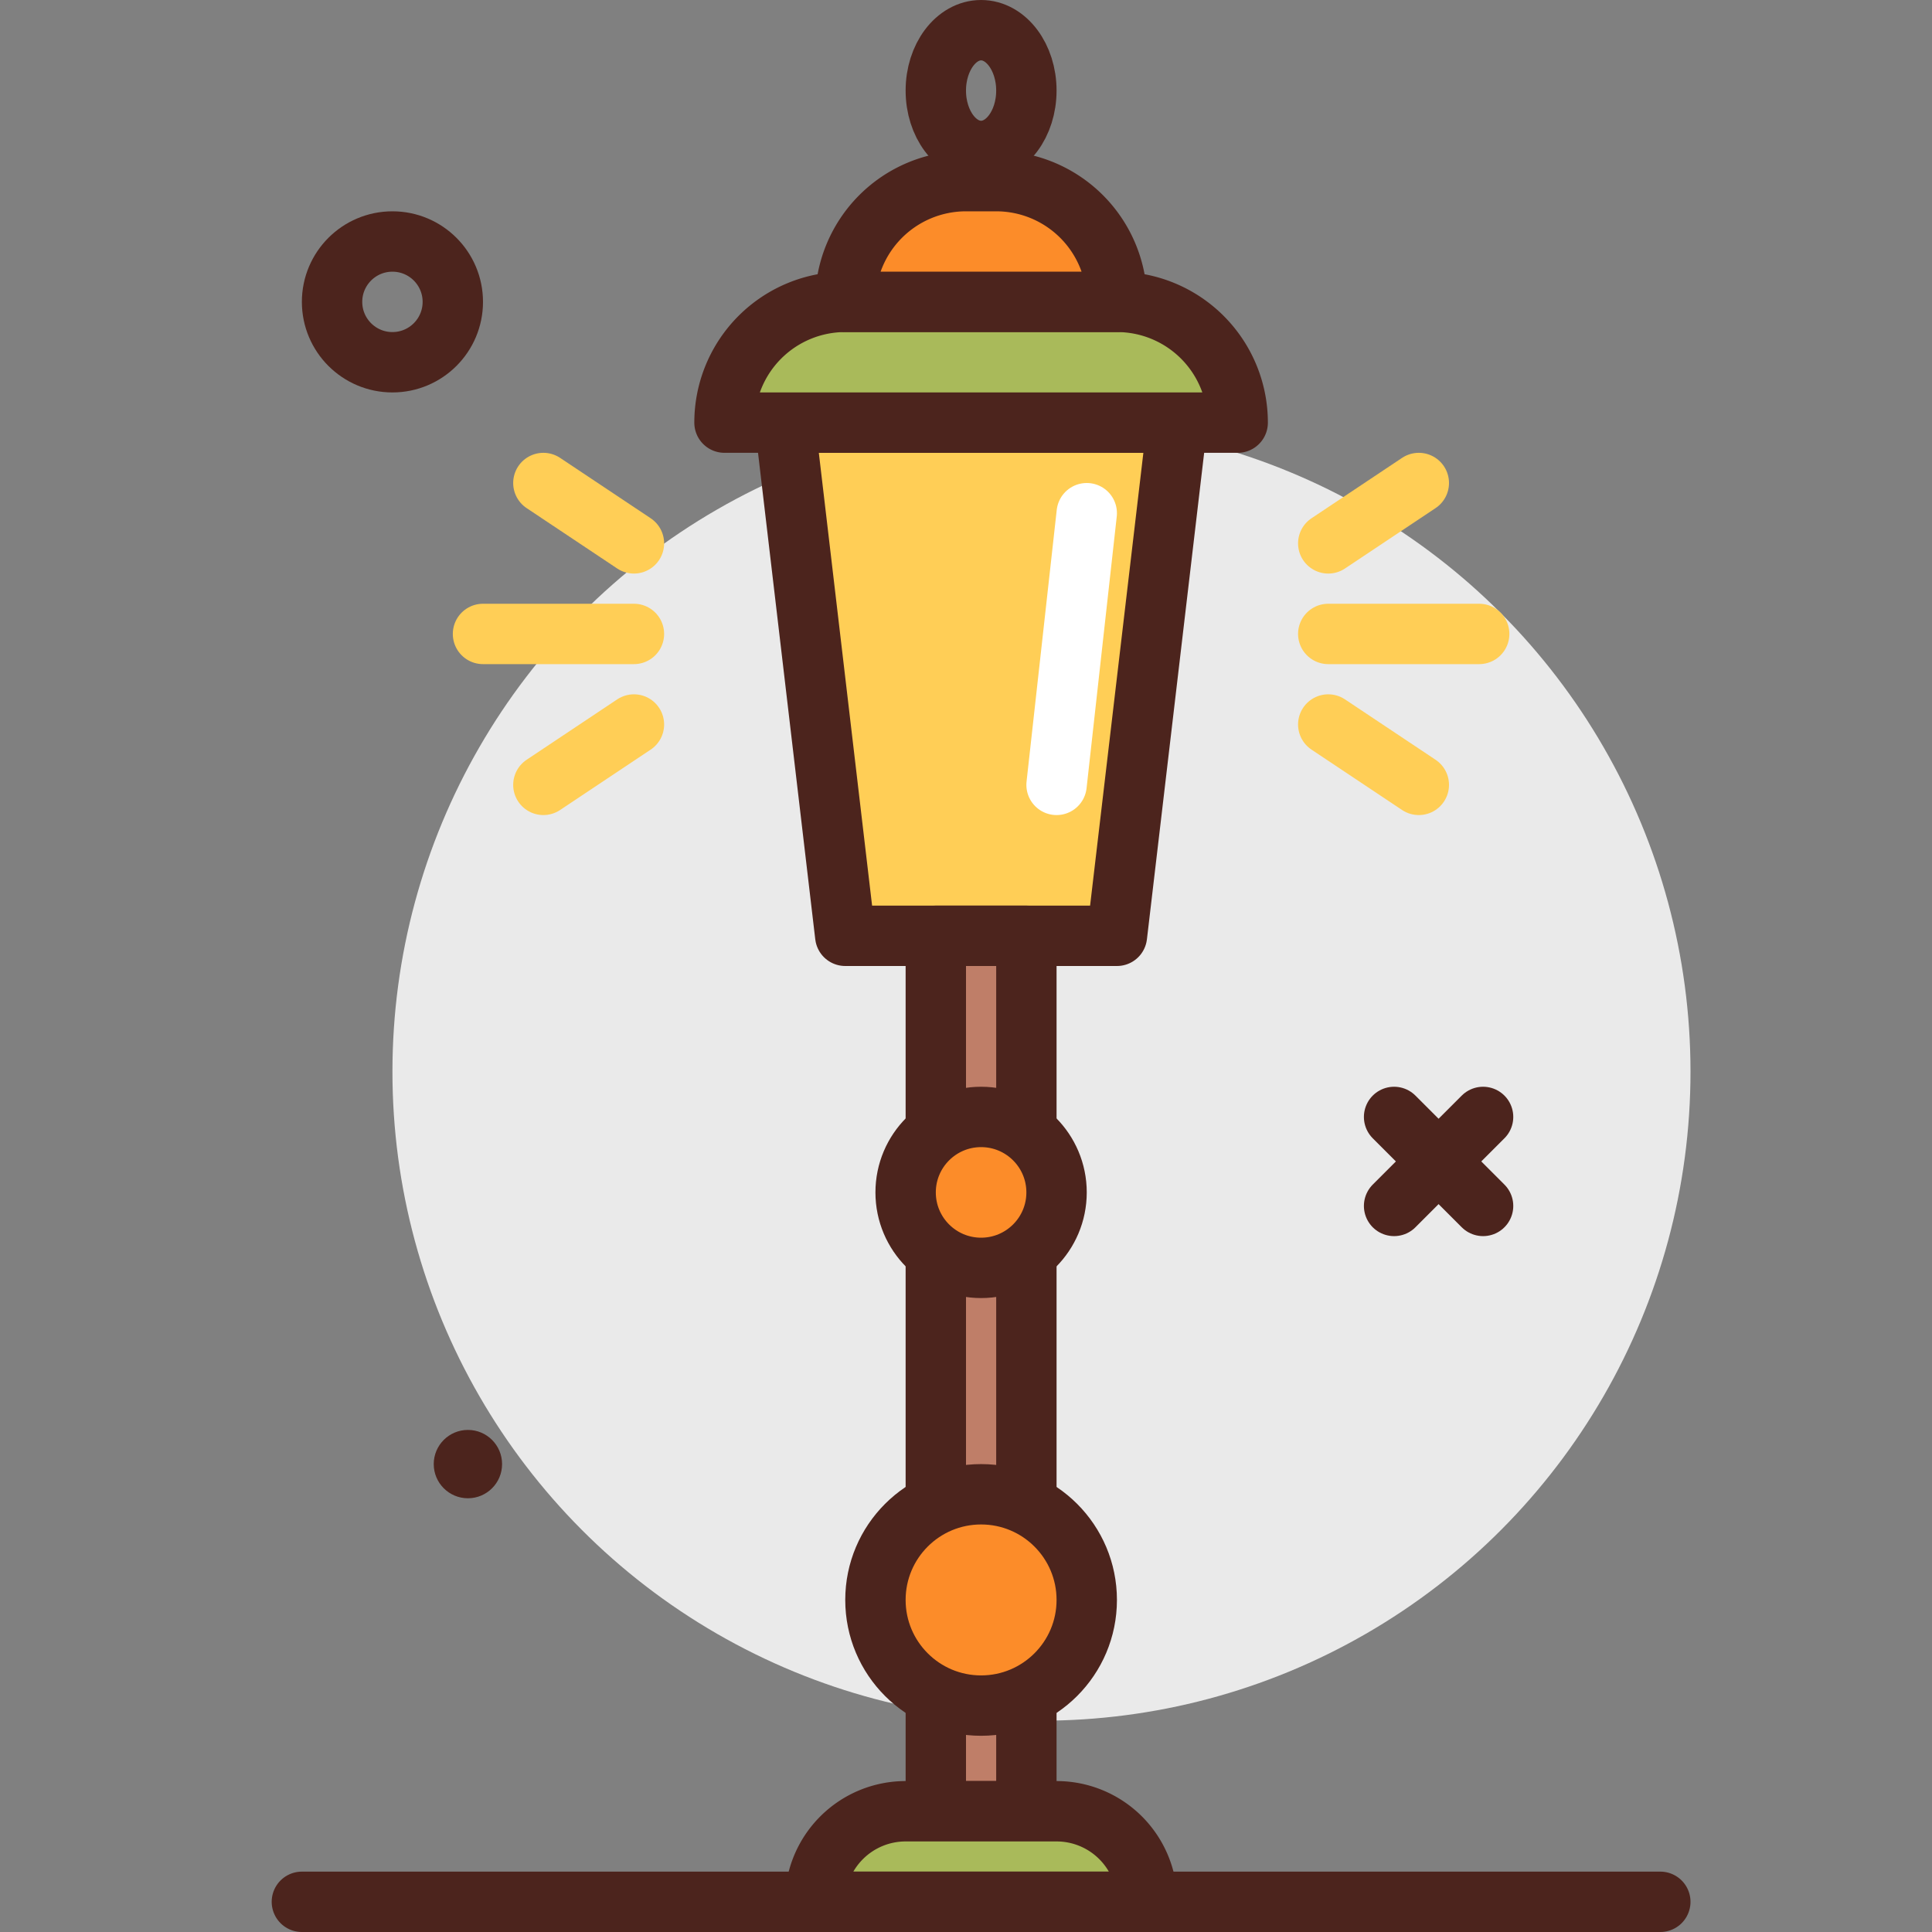 <?xml version="1.0" encoding="utf-8"?><!-- Скачано с сайта svg4.ru / Downloaded from svg4.ru -->
<svg width="800px" height="800px" viewBox="0 0 64 64" xmlns="http://www.w3.org/2000/svg">
<rect x="0" y="0" width="64" height="64" fill="#808080" stroke="none"/>
<title>lantern</title>
<g id="lantern">
<circle cx="34.5" cy="35.5" r="21.5" style="fill:#eaeaea"/>
<circle cx="13" cy="10" r="2" style="fill:none;stroke:#4c241d;stroke-linecap:round;stroke-linejoin:round;stroke-width:2px"/>
<line x1="49.129" y1="37" x2="46.181" y2="39.948" style="fill:none;stroke:#4c241d;stroke-linecap:round;stroke-linejoin:round;stroke-width:2px"/>
<line x1="46.181" y1="37" x2="49.129" y2="39.948" style="fill:none;stroke:#4c241d;stroke-linecap:round;stroke-linejoin:round;stroke-width:2px"/>
<circle cx="15.5" cy="48.5" r="1.132" style="fill:#4c241d"/>
<polygon points="37 31 28 31 26 14 39 14 37 31" style="fill:#ffce56;stroke:#4c241d;stroke-linecap:round;stroke-linejoin:round;stroke-width:2px"/>
<path d="M28,10h9a4,4,0,0,1,4,4v0a0,0,0,0,1,0,0H24a0,0,0,0,1,0,0v0A4,4,0,0,1,28,10Z" style="fill:#a9ba5a;stroke:#4c241d;stroke-linecap:round;stroke-linejoin:round;stroke-width:2px"/>
<path d="M32,6h1a4,4,0,0,1,4,4v0a0,0,0,0,1,0,0H28a0,0,0,0,1,0,0v0A4,4,0,0,1,32,6Z" style="fill:#fc8c29;stroke:#4c241d;stroke-linecap:round;stroke-linejoin:round;stroke-width:2px"/>
<ellipse cx="32.5" cy="3" rx="1.5" ry="2" style="fill:none;stroke:#4c241d;stroke-linecap:round;stroke-linejoin:round;stroke-width:2px"/>
<rect x="31" y="31" width="3" height="29" style="fill:#bf7e68;stroke:#4c241d;stroke-linecap:round;stroke-linejoin:round;stroke-width:2px"/>
<path d="M30,60h5a3,3,0,0,1,3,3v0a0,0,0,0,1,0,0H27a0,0,0,0,1,0,0v0A3,3,0,0,1,30,60Z" style="fill:#a9ba5a;stroke:#4c241d;stroke-linecap:round;stroke-linejoin:round;stroke-width:2px"/>
<circle cx="32.5" cy="53" r="3.5" style="fill:#fc8c29;stroke:#4c241d;stroke-linecap:round;stroke-linejoin:round;stroke-width:2px"/>
<circle cx="32.5" cy="39.5" r="2.5" style="fill:#fc8c29;stroke:#4c241d;stroke-linecap:round;stroke-linejoin:round;stroke-width:2px"/>
<line x1="36" y1="17" x2="35" y2="26" style="fill:none;stroke:#ffffff;stroke-linecap:round;stroke-linejoin:round;stroke-width:2px"/>
<line x1="44" y1="21" x2="49" y2="21" style="fill:none;stroke:#ffce56;stroke-linecap:round;stroke-linejoin:round;stroke-width:2px"/>
<line x1="44" y1="18" x2="47" y2="16" style="fill:none;stroke:#ffce56;stroke-linecap:round;stroke-linejoin:round;stroke-width:2px"/>
<line x1="47" y1="26" x2="44" y2="24" style="fill:none;stroke:#ffce56;stroke-linecap:round;stroke-linejoin:round;stroke-width:2px"/>
<line x1="21" y1="21" x2="16" y2="21" style="fill:none;stroke:#ffce56;stroke-linecap:round;stroke-linejoin:round;stroke-width:2px"/>
<line x1="21" y1="18" x2="18" y2="16" style="fill:none;stroke:#ffce56;stroke-linecap:round;stroke-linejoin:round;stroke-width:2px"/>
<line x1="18" y1="26" x2="21" y2="24" style="fill:none;stroke:#ffce56;stroke-linecap:round;stroke-linejoin:round;stroke-width:2px"/>
<line x1="55" y1="63" x2="10" y2="63" style="fill:none;stroke:#4c241d;stroke-linecap:round;stroke-linejoin:round;stroke-width:2px"/>
</g>
</svg>